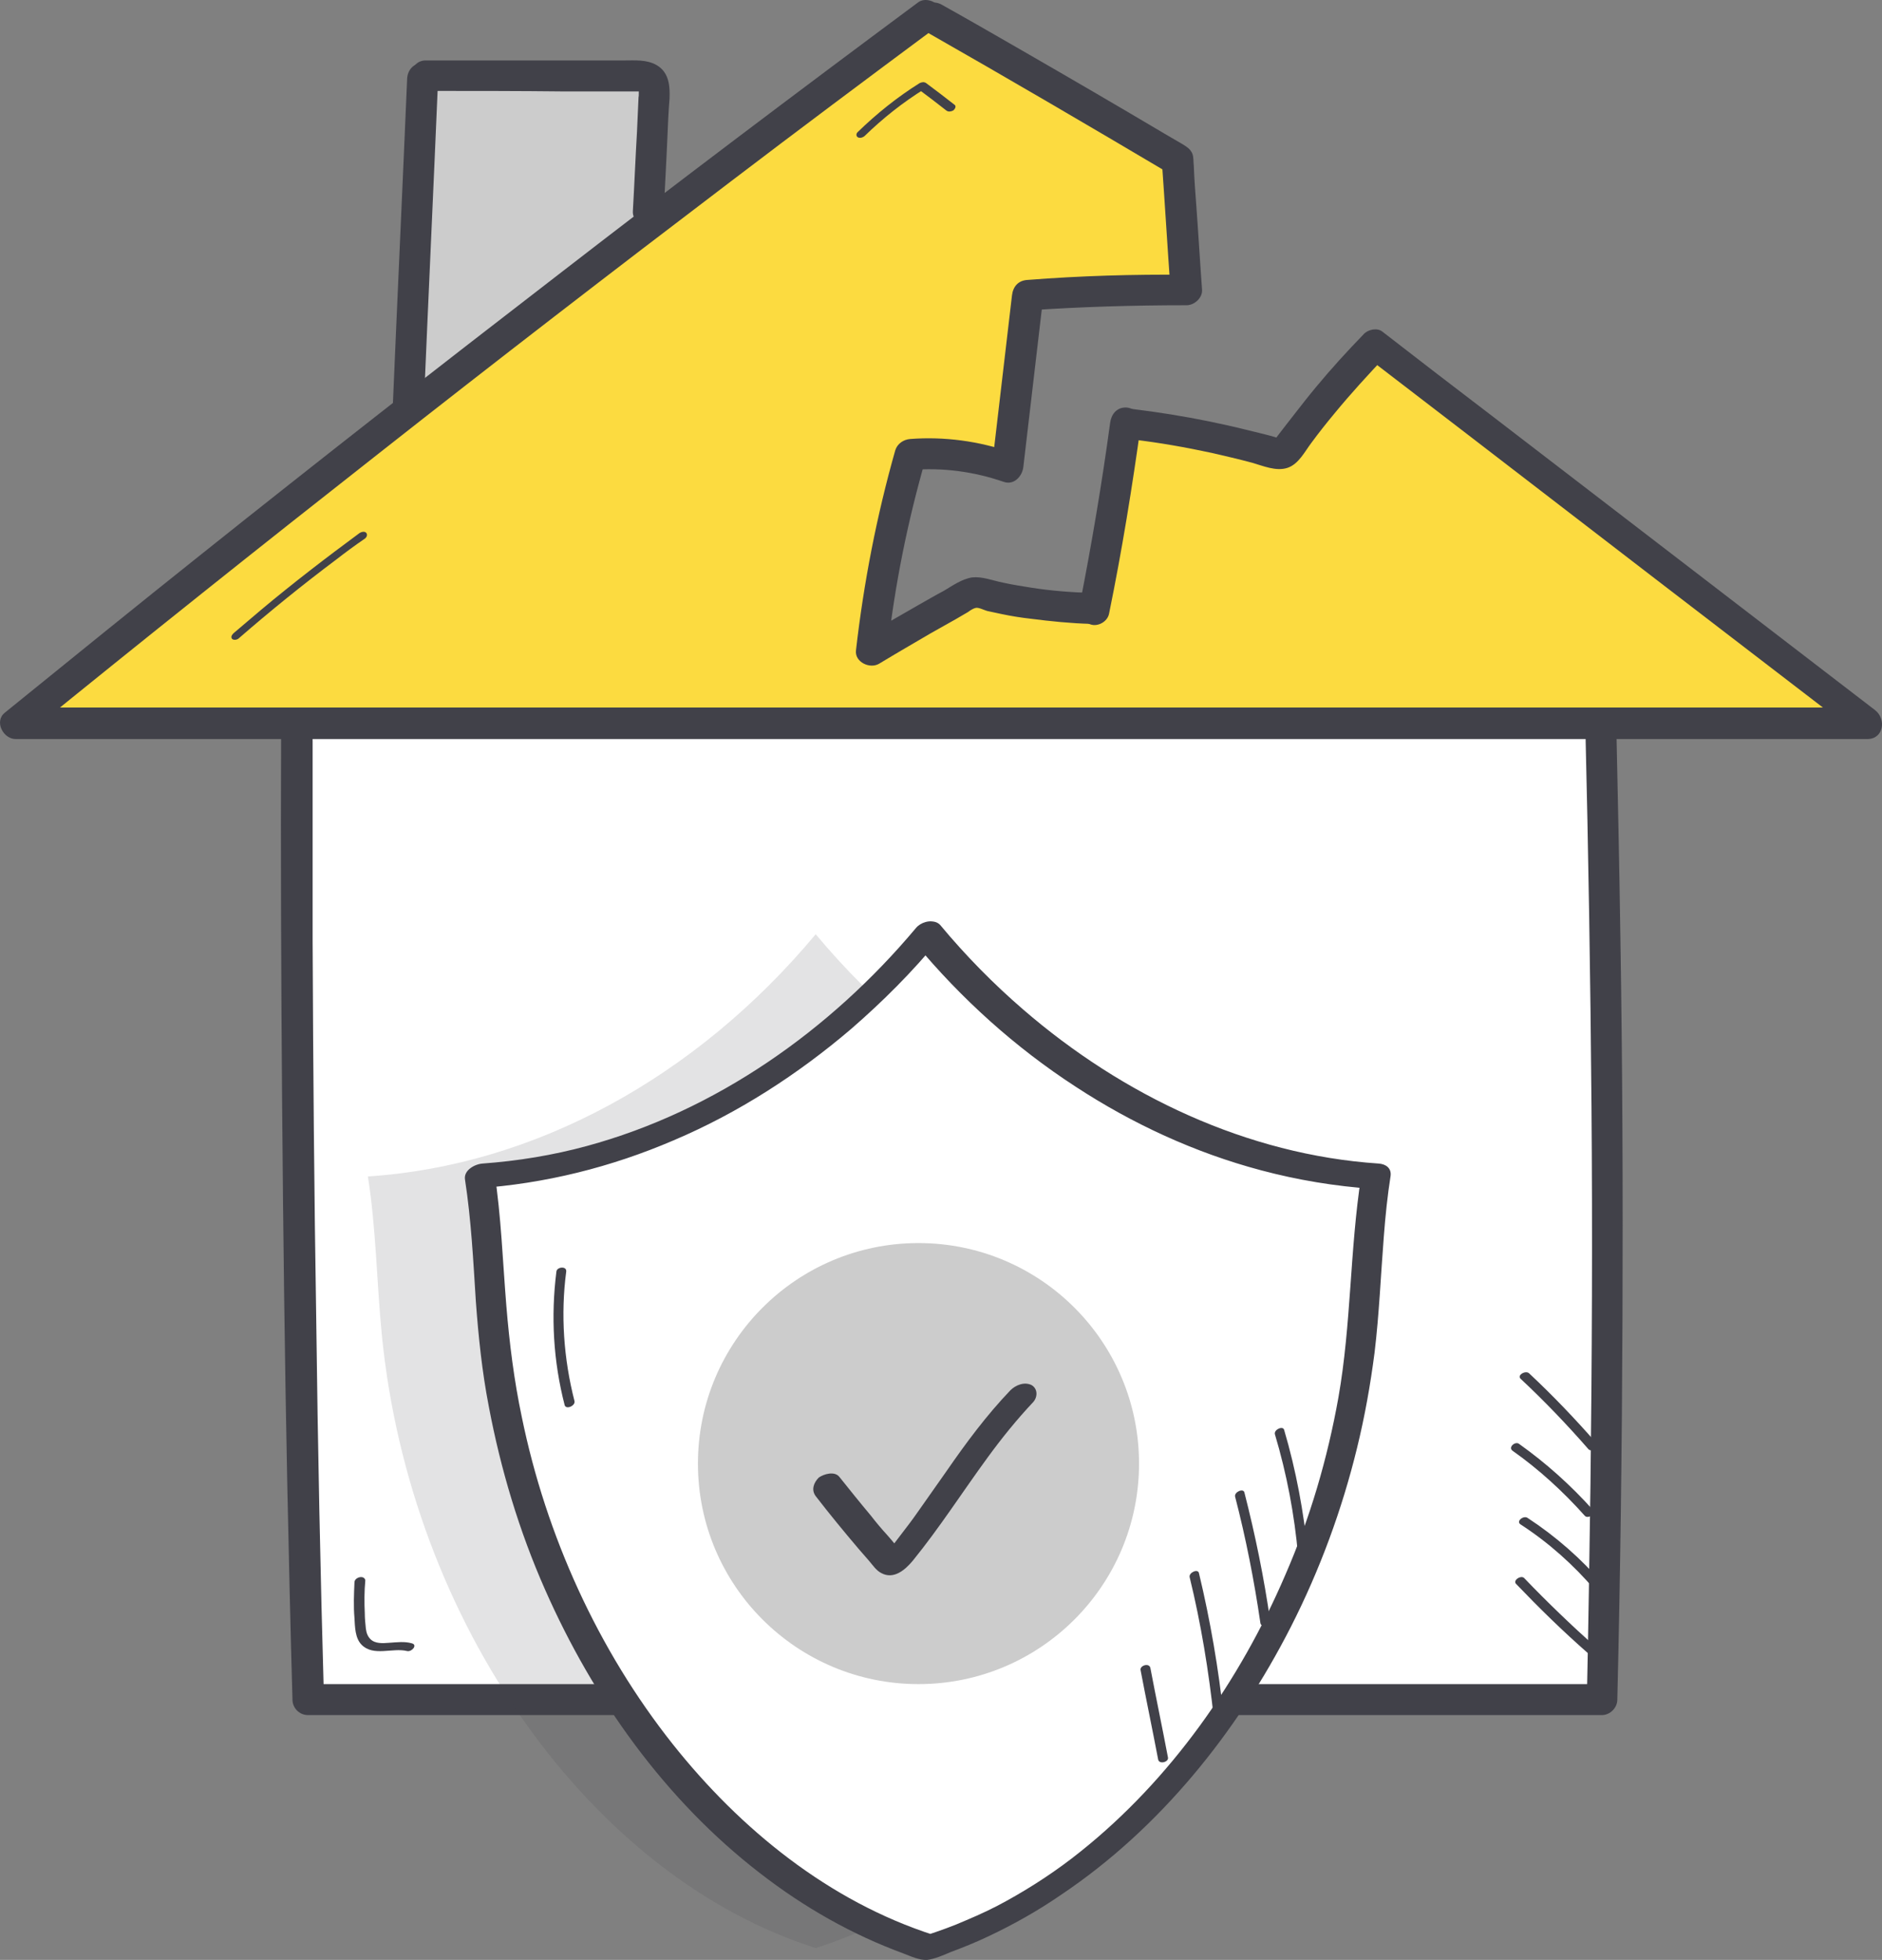 <svg version="1.1" x="0" y="0" xml:space="preserve" id="svg168" width="364.371" height="379.514" xmlns="http://www.w3.org/2000/svg">
    <rect width="100%" height="100%" fill="#808080" stroke="none"/>
    <style type="text/css" id="style2">
        .st0{fill:#fff}.st1{fill:#ccc}.st4{fill:#414149}
    </style>
    <g id="Layer_1" transform="translate(-106.073 -57.594)">
        <g id="g165">
            <g id="g13">
                <path class="st1" d="M322.3 286.5c-.8 32.6-1.7 65.3-2.5 97.9v2.4h-62.2v-1.9c2.1-30.8 3.3-61.7 3.6-92.5l.8-2c20.1-.1 40.3-1.4 60.3-3.9z" id="path5"/>
                <path class="st1" d="m231.6 98.5 1.3 1.7c-15.9 12.2-31.8 24.4-47.5 36.7l-.2-.2c.9-21.3 1.9-42.6 2.8-63.9l.7-.5c13.5 0 27 .1 40.5.1 1.2 0 2.5.1 3.2 1.1.4.6.4 1.5.4 2.3-.4 7.5-.8 15.1-1.2 22.7z" id="path7"/>
                <path d="M467.6 197.7H109c25.2-20.5 50.7-40.8 76.3-60.8 15.8-12.3 31.6-24.6 47.5-36.7 17.3-13.2 34.8-26.4 52.3-39.4l1.7.3c15.8 9 31.5 18.2 47.2 27.5.6 8.4 1.1 16.8 1.7 25.2-10.2-.1-20.5.2-30.7 1l-3.9 33.3c-6-2.2-12.5-3-18.8-2.5-3.6 12.4-6.1 25.1-7.5 37.9 5.3-3.3 10.8-6.3 16.2-9.4.9-.5 1.8-1.1 2.7-1.5 1.5-.6 3.1.2 4.6.5 4.2.9 8.4 1.6 12.7 1.9 2.1.2 4.1.3 6.2.4l.6.2c2.5-12 4.5-24 6-36.1l1.4.2c9.2 1.1 18.3 3 27.2 5.6.6.2 1.3.4 1.8.1.4-.2.7-.6 1-.9 5.2-7.1 10.8-13.8 16.9-20.1 11.7 9 23.3 17.9 35 26.9 3.4 2.6 6.9 5.3 10.3 7.9 16.8 12.9 33.5 25.7 50.2 38.5z" id="path9" style="fill:#fcdb40"/>
                <path class="st0" d="M415.9 197.9c1.6 62.9 1.6 125.9.2 188.9h-96.3v-2.4c.8-32.6 1.7-65.3 2.5-97.9-20 2.5-40.2 3.8-60.4 3.9l-.8 2c-.2 30.9-1.4 61.7-3.6 92.5v1.9h-91.9c-1.7-62.8-2.4-125.6-2.2-188.4v-.7h252.4v.2z" id="path11"/>
            </g>
            <g id="g19">
                <g id="g17">
                    <path class="st4" d="M285.3 63.7c15.8 9 31.5 18.2 47.2 27.5-.5-.9-1-1.7-1.5-2.6.6 8.4 1.1 16.8 1.7 25.2l3-3c-10.2-.1-20.5.2-30.7 1-1.8.1-2.8 1.3-3 3l-3.9 33.3c1.3-1 2.5-1.9 3.8-2.9-6.3-2.2-13-3.1-19.6-2.6-1.3.1-2.5.9-2.9 2.2-3.6 12.7-6.1 25.6-7.6 38.7-.3 2.3 2.7 3.7 4.5 2.6 3.3-2 6.6-3.9 10-5.9l4.8-2.7c.8-.5 1.6-.9 2.4-1.4.4-.3 1-.7 1.5-.8.6-.1 1.5.4 2.2.6.9.2 1.8.4 2.8.6 1.9.4 3.8.7 5.6.9 3.9.5 7.8.9 11.7 1 3.9.1 3.9-5.9 0-6-3.8-.1-7.7-.4-11.5-1-1.9-.3-3.8-.6-5.6-1-2-.4-3.9-1.2-5.9-1-2 .3-3.8 1.6-5.5 2.6-1.7.9-3.4 1.9-5 2.8-3.5 2-7 4-10.4 6.1 1.5.9 3 1.7 4.5 2.6 1.4-12.6 3.9-25 7.4-37.1-1 .7-1.9 1.5-2.9 2.2 6.2-.5 12.2.3 18 2.3 2 .7 3.6-1.1 3.8-2.9l3.9-33.3-3 3c10.2-.7 20.4-1 30.7-1 1.5 0 3.1-1.4 3-3-.4-5.4-.7-10.7-1.1-16.1-.2-2.6-.4-5.3-.5-7.9-.1-.8 0-1.7-.3-2.4-.4-.9-1.1-1.3-1.9-1.8l-3.6-2.1c-9.1-5.4-18.2-10.7-27.4-16-5.2-3-10.4-6-15.6-8.9-3.4-1.9-6.4 3.3-3.1 5.2z" id="path15"/>
                </g>
            </g>
            <g id="g25">
                <g id="g23">
                    <path class="st4" d="M320.8 176.4c2.5-12.2 4.5-24.6 6.2-36.9.2-1.6-1.5-3-3-3-1.8 0-2.8 1.4-3 3-1.6 11.8-3.6 23.6-5.9 35.3-.3 1.6.5 3.2 2.1 3.7 1.4.5 3.3-.5 3.6-2.1z" id="path21"/>
                </g>
            </g>
            <g id="g31">
                <g id="g29">
                    <path class="st4" d="M325.4 142.7c5.1.6 10.2 1.5 15.3 2.6 2.6.6 5.2 1.2 7.8 1.9 2.1.6 4.6 1.7 6.8 1s3.4-3.2 4.7-4.9c1.4-1.9 2.9-3.8 4.4-5.6 3.2-3.9 6.6-7.6 10.1-11.3-1.2.2-2.4.3-3.6.5 24.8 19 49.5 38.1 74.3 57.1 7 5.4 14.1 10.8 21.1 16.2.5-1.9 1-3.7 1.5-5.6H109.3l2.1 5.1c22.5-18.3 45.2-36.4 68-54.3 22.6-17.8 45.3-35.3 68.2-52.7 13-9.9 26.1-19.7 39.3-29.5 1.3-1 2-2.6 1.1-4.1-.7-1.3-2.8-2-4.1-1.1-23.7 17.6-46.9 35.1-69.9 52.9-23.1 17.8-46 35.7-68.8 53.9-12.8 10.2-25.5 20.5-38.2 30.8-2.1 1.7-.3 5.1 2.1 5.1h358.5c3.2 0 3.7-3.9 1.5-5.6-24.7-19-49.5-38-74.2-57-7.1-5.4-14.1-10.8-21.2-16.3-1-.8-2.8-.4-3.6.5-3.2 3.3-6.3 6.7-9.2 10.2-1.5 1.8-2.9 3.6-4.3 5.4l-2.1 2.7c-.3.4-.7.9-1 1.3-.2.3-.4.5-.6.8-.5.5-.2.5.9-.1 0-.3-5.8-1.6-6.5-1.8-2.4-.6-4.7-1.1-7.1-1.6-4.9-1-9.9-1.8-14.8-2.4-1.6-.2-3 1.5-3 3 0 1.7 1.3 2.7 3 2.9z" id="path27"/>
                </g>
            </g>
            <g id="g37">
                <g id="g35">
                    <path class="st4" d="M184.9 72.8c-.9 21.3-1.9 42.6-2.8 63.9-.1 1.6 1.4 3 3 3 1.7 0 2.9-1.4 3-3 .9-21.3 1.9-42.6 2.8-63.9.1-1.6-1.4-3-3-3-1.7 0-2.9 1.3-3 3z" id="path33"/>
                </g>
            </g>
            <g id="g43">
                <g id="g41">
                    <path class="st4" d="M188.7 75.2c8.9 0 17.8 0 26.7.1H230.3l-.5-.5c-.1 0 0 1.4-.1 1.6-.1 2.2-.2 4.5-.3 6.7-.3 5.1-.5 10.2-.8 15.4-.1 1.6 1.4 3 3 3 1.7 0 2.9-1.4 3-3 .2-4.9.5-9.7.7-14.6.1-2.4.2-4.8.4-7.2.1-2.5-.1-5.1-2.5-6.5-1.9-1.1-4.2-.9-6.3-.9h-38.3c-3.8-.1-3.8 5.9.1 5.9z" id="path39"/>
                </g>
            </g>
            <g id="g49">
                <g id="g47">
                    <path class="st4" d="M160.5 198.4c-.1 24.5 0 49 .2 73.5s.5 49 1 73.5c.3 13.8.6 27.5 1 41.3 0 1.6 1.3 3 3 3h250.5c1.6 0 3-1.4 3-3 .6-24.6.9-49.2 1-73.8.1-24.5 0-49-.4-73.5-.2-13.8-.5-27.7-.8-41.5-.1-3.9-6.1-3.9-6 0 .6 24.6 1 49.2 1.2 73.8.2 24.5.1 49-.2 73.5-.2 13.8-.4 27.7-.7 41.5l3-3H165.8l3 3c-.7-24.5-1.2-49-1.5-73.5-.4-24.5-.6-49-.7-73.5v-41.3c-.1-3.8-6.1-3.8-6.1 0z" id="path45"/>
                </g>
            </g>
            <g id="g55">
                <g id="g53">
                    <path class="st4" d="M258.1 292.4c-.2 24.1-.9 48.1-2.3 72.1-.4 6.8-.8 13.6-1.3 20.4-.1 1.6 1.5 3 3 3 1.7 0 2.9-1.4 3-3 1.7-24 2.8-48 3.3-72.1l.3-20.4c0-3.9-6-3.9-6 0z" id="path51"/>
                </g>
            </g>
            <g id="g61">
                <g id="g59">
                    <path class="st4" d="M261.9 293.4c20.2-.1 40.3-1.4 60.4-3.9l-3-3c-.7 25.5-1.3 51-2 76.4-.2 7.2-.4 14.3-.5 21.5-.1 3.9 5.9 3.9 6 0 .7-25.5 1.3-51 2-76.4.2-7.2.4-14.3.5-21.5 0-1.5-1.4-3.2-3-3-20 2.5-40.2 3.8-60.4 3.9-3.8 0-3.9 6 0 6z" id="path57"/>
                </g>
            </g>
            <g id="g67">
                <g id="g65">
                    <path class="st4" d="M400.5 324.6c4.6 4.3 9 8.9 13.1 13.6.6.7 2.3-.3 1.6-1.1-4.2-4.8-8.5-9.3-13.1-13.6-.7-.6-2.4.4-1.6 1.1z" id="path63"/>
                </g>
            </g>
            <g id="g73">
                <g id="g71">
                    <path class="st4" d="M398.9 338.5c5.1 3.6 9.8 7.9 14 12.6.6.7 2.3-.4 1.6-1.1-4.3-4.8-9.1-9.1-14.3-12.8-.7-.6-2.2.6-1.3 1.3z" id="path69"/>
                </g>
            </g>
            <g id="g79">
                <g id="g77">
                    <path class="st4" d="M400.5 352.8c5.4 3.5 10.2 7.8 14.4 12.7.6.7 2.3-.3 1.6-1.1-4.3-5-9.2-9.3-14.7-12.9-.8-.5-2.3.7-1.3 1.3z" id="path75"/>
                </g>
            </g>
            <g id="g85">
                <g id="g83">
                    <path class="st4" d="M399.6 364.3c4.5 4.7 9.1 9.2 13.9 13.4.7.6 2.4-.5 1.6-1.1-4.8-4.3-9.5-8.8-13.9-13.4-.6-.7-2.3.4-1.6 1.1z" id="path81"/>
                </g>
            </g>
            <g id="g91">
                <g id="g89">
                    <path class="st4" d="M174.7 364c-.1 2.3-.2 4.6 0 6.9.1 1.7.1 3.9 1.4 5.2 2.3 2.3 6 .5 8.8 1.2.9.2 2.1-1.2.9-1.5-1.4-.4-2.9-.2-4.4-.1-1.2.1-2.7.2-3.6-.7-.6-.6-.8-1.3-.9-2.1-.1-1-.2-1.9-.2-2.9-.1-2.1-.1-4.3.1-6.4-.2-1.1-2.1-.6-2.1.4z" id="path87"/>
                </g>
            </g>
            <g id="g97">
                <g id="g95">
                    <path class="st4" d="M273.5 83.9c3.5-3.4 7.4-6.5 11.6-9.1h-1.3c1.9 1.4 3.7 2.8 5.5 4.2.4.3.9.2 1.3 0 .3-.2.7-.8.3-1.1-1.8-1.4-3.6-2.8-5.5-4.2-.4-.3-.9-.2-1.3 0-4.3 2.7-8.3 5.9-12 9.5-.3.3-.3.8.1 1 .4.2 1 0 1.3-.3z" id="path93"/>
                </g>
            </g>
            <g id="g103">
                <g id="g101">
                    <path class="st4" d="M152.3 181.2c6.1-5.3 12.4-10.4 18.8-15.2 1.8-1.4 3.7-2.8 5.6-4.1.3-.2.6-.7.3-1.1-.3-.4-1-.2-1.3 0-6.5 4.8-12.9 9.7-19.1 14.9-1.8 1.5-3.5 3-5.3 4.5-.3.3-.6.7-.3 1.1.3.3 1 .2 1.3-.1z" id="path99"/>
                </g>
            </g>
            <g id="g163">
                <g id="g109">
                    <g id="g107">
                        <path class="st4" d="M276.2 353.9c1.7-.1 3.4-.2 5.2-.2H285.1c.2 0 .2 0 0-.1 0 .3 0 .7-.1 1.1-.3 3.4-.5 6.9-.8 10.3 0 .5.7.6 1 .5.5-.1.9-.5.9-1 .1-1.9.3-3.9.4-5.8.1-.9.1-1.9.2-2.8.1-.9.3-1.9.2-2.8-.1-.9-.9-1-1.6-1.1h-2.8c-2 0-3.9.1-5.9.2-.5 0-1 .3-1.1.8-.2.6.2.9.7.9z" id="path105"/>
                    </g>
                </g>
                <g id="g113" style="opacity:.15">
                    <path class="st4" d="M264 238.5c23.2 27.8 54.6 44.7 86.7 46.9-1.6 10.1-1.7 20.5-2.7 30.7-5.5 55.7-40.5 104.9-84 118.7-43.5-13.8-78.5-63-84-118.7-1-10.2-1.1-20.6-2.7-30.7 32.2-2.1 63.5-19.1 86.7-46.9z" id="path111"/>
                </g>
                <g id="g117">
                    <path class="st0" d="M285.6 238.5c23.2 27.8 54.6 44.7 86.7 46.9-1.6 10.1-1.7 20.5-2.7 30.7-5.5 55.7-40.5 104.9-84 118.7-43.5-13.8-78.5-63-84-118.7-1-10.2-1.1-20.6-2.7-30.7 32.2-2.1 63.5-19.1 86.7-46.9z" id="path115"/>
                </g>
                <g id="g123">
                    <g id="g121">
                        <path class="st4" d="M283.3 240.3c8.9 10.7 19.3 20.1 31 27.7 11 7.2 23.1 12.8 35.9 16.2 7.1 1.9 14.4 3.1 21.7 3.6-.8-.8-1.5-1.6-2.3-2.4-2.2 14.2-1.9 28.6-4.4 42.8-2.1 11.8-5.5 23.4-10.3 34.4-8.8 20.5-22.2 39.6-39.6 53.5-4.6 3.7-9.5 6.9-14.4 9.6-2.5 1.4-5.1 2.6-7.7 3.7-2.7 1.2-5.3 2.1-7.7 2.9h1.4c-20.3-6.5-37.5-20.5-50.6-37-14.5-18.3-24.5-40.4-29.2-63.3-1.5-7.1-2.4-14.3-3-21.6-.7-8.6-1-17.3-2.3-25.8-1.1 1-2.3 2.1-3.4 3.1 13.2-.9 26-4.1 38.1-9.3 12.5-5.3 24.1-12.8 34.4-21.6 6.1-5.3 11.8-11 16.9-17.2.9-1 1-2.6-.3-3.3-1.3-.7-3.2-.1-4.1 1-16.6 19.8-38.7 35.4-63.7 42.2-6.6 1.8-13.4 2.9-20.2 3.4-1.5.1-3.7 1.3-3.4 3.1 1.2 7.8 1.6 15.7 2.1 23.6.5 6.8 1.2 13.6 2.5 20.3 2.3 12.2 5.9 24.2 10.9 35.5 9.3 21.1 23.2 40.7 41.6 54.9 8.5 6.6 17.8 11.9 27.9 15.6 1.3.5 3 1.3 4.5 1.2 1.5-.2 3.1-.9 4.5-1.5 2.4-.9 4.9-1.9 7.2-3 4.9-2.3 9.7-5 14.2-8.1 19.1-12.8 34.1-31.5 44.5-51.9 5.6-11 9.9-22.7 12.8-34.6 1.5-6.1 2.6-12.3 3.4-18.5.9-7.5 1.2-15 1.8-22.6.3-3.9.7-7.8 1.3-11.6.2-1.5-.9-2.3-2.3-2.4-25.5-1.7-49.6-13.2-68.8-29.8-5.8-5-11.2-10.5-16.1-16.4-2-2.1-6.9 1.1-4.8 3.6z" id="path119"/>
                    </g>
                </g>
                <circle class="st1" cx="283.9" cy="341" r="42.7" id="circle125"/>
                <g id="g131">
                    <g id="g129">
                        <path class="st4" d="M264 347.3c2.7 3.5 5.5 6.9 8.3 10.2.7.8 1.3 1.5 2 2.3.7.8 1.4 1.9 2.4 2.4 2.4 1.3 4.6-.6 6.1-2.4 5.2-6.4 9.6-13.3 14.5-20 2.7-3.7 5.6-7.3 8.8-10.7.9-1 .9-2.6-.3-3.3-1.4-.7-3.1 0-4.1 1-4.6 4.8-8.6 10.2-12.4 15.7l-5.7 8.1c-.9 1.3-1.9 2.6-2.9 3.9-.5.7-1.1 1.4-1.6 2.1-.3.3-.6.7-.8 1l-.3.3c-.6.6-.3.5.7-.2h1.4c-.1 0-.2-.1-.3-.1.4.2.7.4 1.1.6-1.1-.9-2-2.2-3-3.3-1.1-1.2-2.2-2.5-3.2-3.8-2.1-2.5-4.1-5-6.1-7.5-.9-1.2-3-.6-4 .1-1 1-1.5 2.4-.6 3.6z" id="path127"/>
                    </g>
                </g>
                <g id="g137">
                    <g id="g135">
                        <path class="st4" d="M352.9 335.3c2.3 7.7 3.8 15.6 4.5 23.6.1 1 2 .5 1.9-.4-.8-8.1-2.3-16.2-4.6-24-.2-.9-2-.1-1.8.8z" id="path133"/>
                    </g>
                </g>
                <g id="g143">
                    <g id="g141">
                        <path class="st4" d="M345.2 347.4c2.1 8.1 3.7 16.3 4.9 24.5.2 1 2.1.5 1.9-.4-1.2-8.4-2.9-16.7-5-24.9-.2-.9-2-.1-1.8.8z" id="path139"/>
                    </g>
                </g>
                <g id="g149">
                    <g id="g147">
                        <path class="st4" d="M336.4 363c2.2 9 3.7 18.2 4.7 27.5.1 1 2 .5 1.9-.4-1-9.4-2.6-18.7-4.8-27.9-.2-.9-2-.1-1.8.8z" id="path145"/>
                    </g>
                </g>
                <g id="g155">
                    <g id="g153">
                        <path class="st4" d="M326.9 381c1.1 5.8 2.3 11.5 3.4 17.3.2 1 2.1.5 1.9-.4-1.1-5.8-2.3-11.5-3.4-17.3-.2-1.1-2.1-.5-1.9.4z" id="path151"/>
                    </g>
                </g>
                <g id="g161">
                    <g id="g159">
                        <path class="st4" d="M217.3 328.9c-2.1-8.2-2.7-16.8-1.6-25.1.1-1.1-1.8-.9-1.9 0-1.1 8.7-.6 17.4 1.6 25.9.3.9 2.1.1 1.9-.8z" id="path157"/>
                    </g>
                </g>
            </g>
        </g>
    </g>
</svg>
